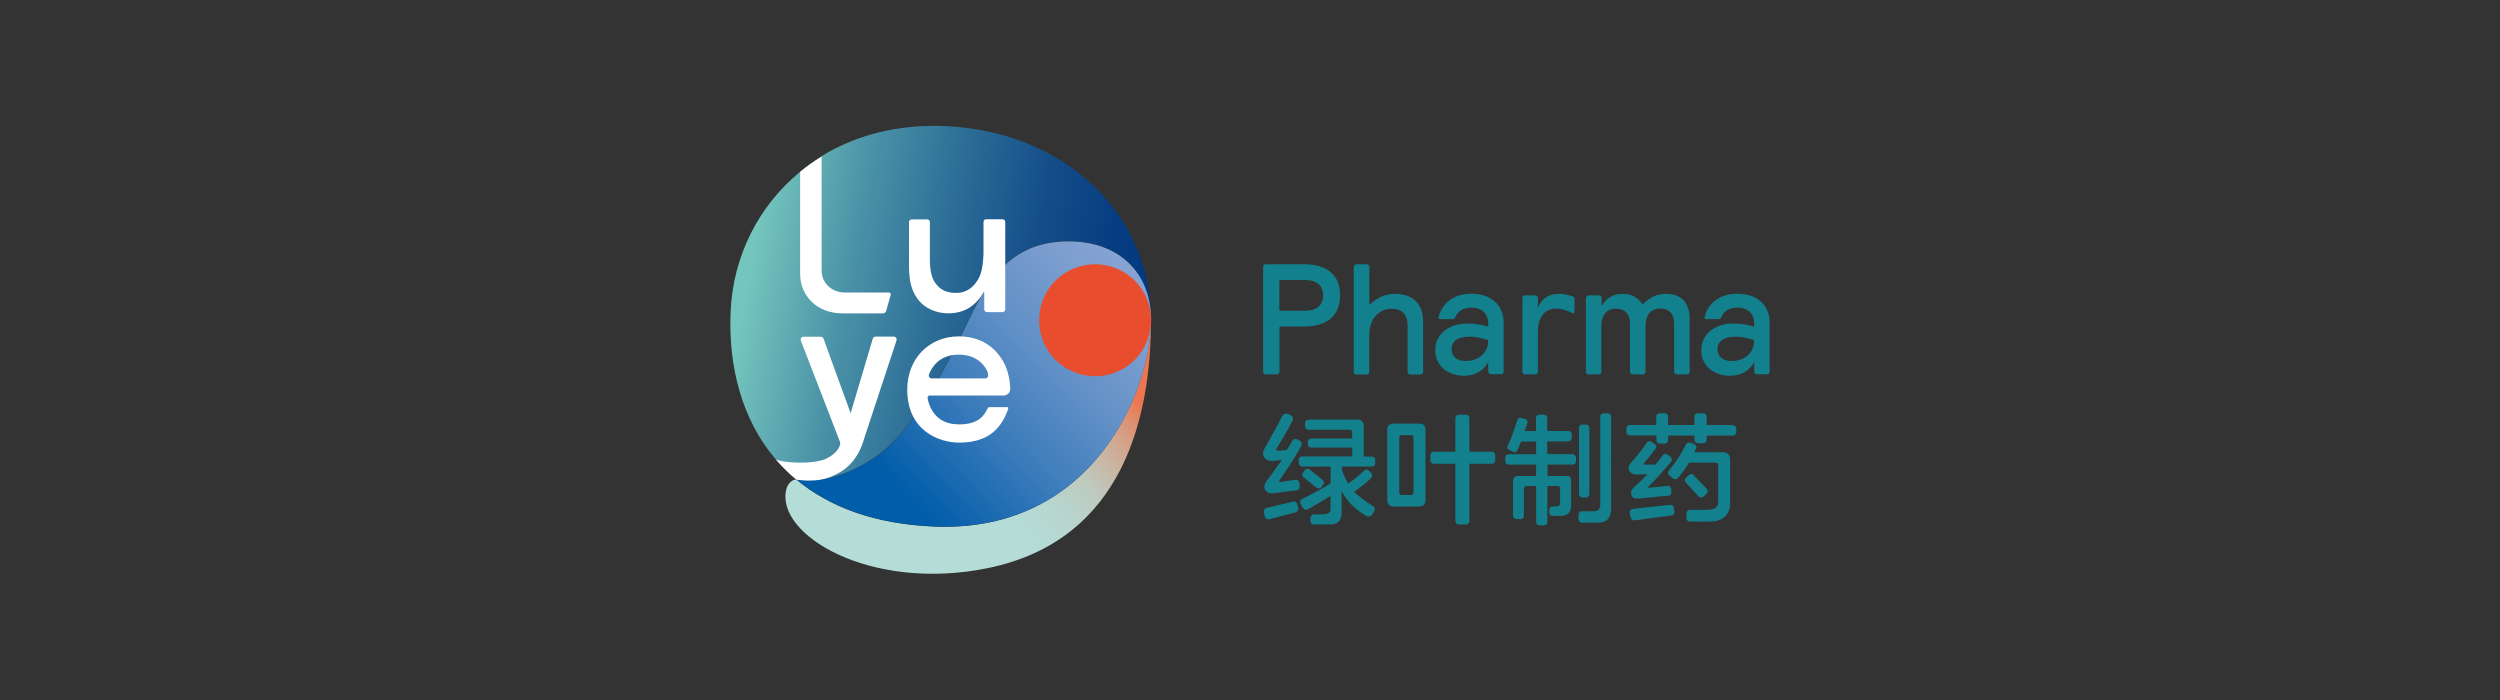 <?xml version="1.0" encoding="UTF-8"?>
<svg id="Layer_1" xmlns="http://www.w3.org/2000/svg" xmlns:xlink="http://www.w3.org/1999/xlink" version="1.1" viewBox="0 0 200 56">
  <rect x="0" y="0" width="200" height="56" fill="#333333" stroke="none"/>
  <!-- Generator: Adobe Illustrator 29.8.2, SVG Export Plug-In . SVG Version: 2.1.1 Build 3)  -->
  <defs>
    <style>
      .st0 {
        fill: none;
      }

      .st1 {
        fill: #13808e;
      }

      .st2 {
        fill: url(#linear-gradient2);
      }

      .st3 {
        fill: url(#linear-gradient1);
      }

      .st4 {
        fill: url(#linear-gradient);
      }

      .st5 {
        clip-path: url(#clippath-1);
      }

      .st6 {
        clip-path: url(#clippath-2);
      }

      .st7 {
        fill: #fff;
      }

      .st8 {
        fill: #e84d2e;
      }

      .st9 {
        clip-path: url(#clippath);
      }
    </style>
    <clipPath id="clippath">
      <path class="st0" d="M65.72,12.52c-.61.37-1.19.78-1.72,1.23-3.35,2.75-5.36,6.79-5.55,11.16-.2,4.44.92,8.7,3.61,11.84h0s.01.02.03.03l.37.41c.09.1.19.2.28.29.2.2.4.39.61.58l.05.04c.1.09.2.18.31.26,0,0,.01,0,.04,0,.05,0,.14.02.25.03,0,0,.02,0,.03,0,.03,0,.06,0,.09,0,.04,0,.09,0,.13.01.08,0,.17.01.25.01.03,0,.06,0,.08,0,.03,0,.06,0,.08,0,.09,0,.17,0,.26,0,.05,0,.11,0,.17,0,.06,0,.13,0,.19-.01.97-.08,2.59-.41,4.59-1.73,1.14-.75,2.22-1.9,3.22-3.27.71-.97,1.39-2.05,2.02-3.16.35-.61.68-1.22,1-1.84.26-.5.52-1,.76-1.5.22-.45.44-.9.65-1.34.37-.79.76-1.54,1.18-2.23h0c.5-.81,1.06-1.55,1.71-2.16,1.24-1.16,2.83-1.88,5.07-1.88,3.97,0,6.51,2.44,6.6,6.1-.11-8.68-7.48-15.32-17.38-15.32-3.46,0-6.5.9-8.99,2.43"/>
    </clipPath>
    <linearGradient id="linear-gradient" x1="-409.73" y1="445.3" x2="-409.2" y2="445.3" gradientTransform="translate(-27730.31 25592.22) rotate(90) scale(62.44 -62.44)" gradientUnits="userSpaceOnUse">
      <stop offset="0" stop-color="#74c5bd"/>
      <stop offset=".24" stop-color="#4a92a7"/>
      <stop offset=".48" stop-color="#2a6a95"/>
      <stop offset=".68" stop-color="#134d89"/>
      <stop offset=".87" stop-color="#053c81"/>
      <stop offset="1" stop-color="#00367f"/>
    </linearGradient>
    <clipPath id="clippath-1">
      <path class="st0" d="M74.88,42.13c-4.87-.17-8.54-1.57-11.18-3.77-.33,0-.67.33-.78.73-.99,3.64,6.65,8.29,16.1,6.36,11.01-2.25,13.06-12.4,13.06-19.84,0,5.59-4.63,16.97-17.21,16.52"/>
    </clipPath>
    <linearGradient id="linear-gradient1" x1="-414.81" y1="440.23" x2="-414.28" y2="440.23" gradientTransform="translate(22540.55 23892.49) scale(54.19 -54.19)" gradientUnits="userSpaceOnUse">
      <stop offset="0" stop-color="#b4ddd8"/>
      <stop offset=".37" stop-color="#b4ddd8"/>
      <stop offset=".54" stop-color="#b5dbd5"/>
      <stop offset=".65" stop-color="#b8d4cd"/>
      <stop offset=".74" stop-color="#becabe"/>
      <stop offset=".81" stop-color="#c6baaa"/>
      <stop offset=".88" stop-color="#d1a790"/>
      <stop offset=".95" stop-color="#de8f70"/>
      <stop offset="1" stop-color="#ec764f"/>
    </linearGradient>
    <clipPath id="clippath-2">
      <path class="st0" d="M77.52,25.58c-1.96,4.13-4.58,9.09-7.65,11.1-2.51,1.65-4.43,1.75-5.2,1.75-.36,0-.78-.05-.96-.08,1.32,1.1,2.89,1.99,4.74,2.64,1.86.65,4,1.04,6.43,1.13,12.58.45,17.21-10.91,17.21-16.52,0-.07,0-.13,0-.19-.09-3.66-2.63-6.1-6.6-6.1-4.41,0-6.32,2.79-7.97,6.27"/>
    </clipPath>
    <linearGradient id="linear-gradient2" x1="-418.01" y1="457.24" x2="-417.47" y2="457.24" gradientTransform="translate(-24297 -26649.3) rotate(-180) scale(58.35 -58.35)" gradientUnits="userSpaceOnUse">
      <stop offset="0" stop-color="#85a3d2"/>
      <stop offset=".11" stop-color="#7c9ecf"/>
      <stop offset=".3" stop-color="#6391c7"/>
      <stop offset=".53" stop-color="#3c7cbb"/>
      <stop offset=".79" stop-color="#055faa"/>
      <stop offset=".82" stop-color="#005da9"/>
      <stop offset="1" stop-color="#005da9"/>
    </linearGradient>
  </defs>
  <g class="st9">
    <rect class="st4" x="58.28" y="5.15" width="33.78" height="38.24" transform="translate(38.22 94.08) rotate(-80)"/>
  </g>
  <g class="st5">
    <rect class="st3" x="58.49" y="18.42" width="37.06" height="36.15" transform="translate(-5.22 58.87) rotate(-40.58)"/>
  </g>
  <g class="st6">
    <rect class="st2" x="59.61" y="12.72" width="36.58" height="36.45" transform="translate(.37 62.8) rotate(-44)"/>
  </g>
  <g>
    <path class="st8" d="M92.09,25.62c0,2.47-2,4.48-4.48,4.48s-4.48-2-4.48-4.48,2-4.48,4.48-4.48,4.48,2,4.48,4.48"/>
    <path class="st7" d="M74.41,31.64h5.89c.14,0,.27-.06.37-.16.1-.1.15-.24.15-.38-.01-.45-.1-1.32-.52-2.11-.42-.77-1.43-2.08-3.59-2.08-2.39,0-4.13,1.79-4.13,4.25,0,3.35,2.61,4.25,4.15,4.25,2.58,0,3.44-1.4,3.9-2.62.02-.05.03-.13.03-.15h0s-.02-.07-.07-.07h-1.4s-.08,0-.11.02c-.01,0-.04.03-.08.1-.29.62-.79,1.26-2.26,1.26h-.02c-.85,0-1.51-.28-1.96-.84-.37-.45-.5-.97-.55-1.24-.01-.06,0-.12.05-.17.04-.05.1-.08.16-.08M74.32,29.95c.18-.48.76-1.58,2.38-1.58,1.74,0,2.25,1.24,2.3,1.38.07.18.07.35,0,.44-.03.05-.09.08-.15.08h-4.32c-.08,0-.14-.04-.19-.1-.04-.06-.05-.14-.03-.21"/>
    <path class="st7" d="M71.25,23.61l-.36,1.27c-.03.11-.14.19-.25.19h-3.24c-2.06,0-3.39-1.42-3.39-3.17v-8.15c.53-.44,1.11-.85,1.72-1.23v9.11c0,1.02.8,1.77,1.87,1.77h3.5c.05,0,.1.02.13.06.03.04.04.09.03.15"/>
    <path class="st7" d="M75.8,25.07c1.4,0,2.2-.64,2.74-1.45.07-.1.06-.1.16-.26,0-.01.02-.01.02-.01,0,0,.02,0,.02.03v1.38c0,.06.03.12.07.16.04.03.09.05.15.05h1.24c.12,0,.22-.1.22-.22v-6.99c0-.12-.1-.22-.22-.22h-1.3c-.05,0-.1.01-.13.04-.06.04-.09.11-.09.18,0,.38,0,2.43,0,2.48,0,.01-.01,1.17-.29,1.82-.13.32-.66,1.35-1.82,1.37-.83.02-1.34-.22-1.76-.81-.28-.39-.42-1.01-.42-1.81v-3.04c0-.12-.1-.22-.22-.22h-1.23c-.12,0-.22.1-.22.22v3.33c0,.98.05,1.93.67,2.79.62.86,1.64,1.17,2.4,1.17"/>
    <path class="st7" d="M66.54,38.1c1.29-.5,2.16-1.5,2.58-2.98l2.6-7.88c.02-.07.01-.15-.03-.21-.04-.06-.11-.1-.19-.1h-1.46c-.1,0-.19.07-.22.17l-1.77,5.96-2.17-5.97c-.03-.09-.12-.15-.22-.15h-1.38c-.08,0-.15.04-.19.1-.04.06-.05.14-.02.22l3.14,8.12c.08.4-.53,1.18-1.46,1.44-1.15.32-3.02.19-3.6-.03l-.08-.03c.5.58,1.04,1.12,1.64,1.61,0,0,.52.08.96.08.7,0,1.21-.08,1.87-.33"/>
    <path class="st1" d="M103.56,38.39c-.23.03-1.14.17-1.14.17-.07,0-.1-.04-.07-.11.44-.66,1.19-1.76,1.74-2.74.13-.23.04-.38-.19-.51-.23-.12-.41-.13-.56.13-.12.21-.27.47-.4.67-.14.02-.39.03-.73.05-.13,0-.16-.07-.11-.13.39-.64.82-1.29,1.28-2.24.14-.28.04-.38-.23-.52-.3-.14-.46-.09-.61.2-.45.89-1.08,1.96-1.43,2.62-.12.23-.08.49.09.68.12.14.33.22.53.22.19,0,.82-.09.82-.09-.07.1-.23.32-.38.54-.27.39-.77,1.07-.9,1.24-.19.29-.12.54-.03.66.13.16.26.28.67.22.1-.01,1.45-.18,1.77-.22.32-.04.32-.21.29-.47-.03-.32-.12-.4-.42-.36"/>
    <path class="st1" d="M110.02,37.05v-.26c0-.15-.12-.27-.27-.27h-.65v-2.44c0-.3-.15-.51-.5-.51h-3.93c-.15,0-.27.12-.27.27v.27c0,.15.12.27.27.27h3.29c.15,0,.22.07.22.22v.48h-3.29c-.15,0-.27.12-.27.27v.19c0,.15.12.27.27.27h3.29v.7h-4.01c-.15,0-.27.12-.27.27v.27c0,.15.12.27.27.27h2.28v1.36c-.74.44-1.49.85-2.25,1.22-.26.13-.22.3-.07.58.13.23.28.39.51.26.32-.17,1.66-.97,1.8-1.07,0,0,0,.69,0,.92,0,.16.03.4-.23.49-.29.1-.77.07-1.1.07-.15,0-.27.12-.27.27v.27c0,.15.12.27.27.27.45,0,1.2-.01,1.4-.01.39,0,.82-.24.82-.88v-1.8c.37.74.97,1.42,1.95,1.99.27.15.39.04.56-.19.19-.26.21-.44,0-.58-.49-.32-1.11-.73-1.51-1.15.64-.44,1.11-.85,1.32-1.06.18-.18.18-.3-.03-.52-.17-.18-.3-.3-.53-.08-.26.25-.7.67-1.24,1-.16-.26-.3-.56-.43-.9-.05-.15-.08-.3-.08-.46h2.42c.15,0,.27-.12.27-.27"/>
    <path class="st1" d="M103.78,40.33c-.04-.15-.18-.23-.33-.2l-2.15.51c-.15.04-.23.18-.2.33l.09.37c.04.15.18.23.33.2l2.14-.56c.15-.04.23-.18.2-.33l-.08-.32Z"/>
    <path class="st1" d="M105.33,39.02c.11.09.28.07.37-.04l.16-.21c.09-.11.07-.28-.04-.37l-1.05-.84c-.11-.09-.28-.07-.37.04l-.16.21c-.09.11-.07.28.04.37l1.05.84Z"/>
    <path class="st1" d="M113.52,33.89h-2.02c-.32,0-.52.15-.52.48v5.63c0,.29.14.52.53.52h1.99c.4,0,.54-.23.54-.52v-5.63c0-.33-.2-.48-.52-.48M113.08,39.38c0,.15-.06.22-.18.22h-.78c-.12,0-.18-.07-.18-.22v-4.35c0-.15.06-.22.18-.22h.78c.12,0,.18.07.18.22v4.35Z"/>
    <path class="st1" d="M117.55,36.14v-2.69c0-.15-.12-.27-.27-.27h-.58c-.15,0-.27.12-.27.27v2.69h-1.73c-.15,0-.27.12-.27.27v.42c0,.15.12.27.27.27h1.73v4.59c0,.15.12.27.27.27h.58c.15,0,.27-.12.27-.27v-4.59h1.8c.15,0,.27-.12.27-.27v-.42c0-.15-.12-.27-.27-.27h-1.8Z"/>
    <path class="st1" d="M125.79,36.33h-2.01v-1.02h1.69c.15,0,.27-.12.27-.27v-.29c0-.15-.12-.27-.27-.27h-1.69v-1.04c0-.15-.12-.27-.27-.27h-.36c-.15,0-.27.12-.27.27v1.04h-.91c.08-.23.15-.42.18-.51.02-.08.14-.33-.08-.43-.04-.02-.14-.05-.22-.07-.32-.1-.4-.05-.47.16-.15.46-.49,1.5-.78,2.08-.07.2.07.25.27.35.24.12.41.2.51-.01.07-.15.24-.53.31-.73h1.2v1.02h-2.2c-.15,0-.27.12-.27.27v.29c0,.15.12.27.27.27h2.2v.91h-1.49c-.28,0-.36.27-.36.42v2.76c0,.15.12.27.27.27h.33c.15,0,.27-.12.27-.27v-2.16c0-.12.1-.22.22-.22h.76v2.88c0,.15.12.27.27.27h.36c.15,0,.27-.12.27-.27v-2.88h.8c.15,0,.22.07.22.22,0,0-.01.79,0,1.05.01.24-.07.36-.29.36h-.31c-.15,0-.27.12-.27.27v.22c0,.15.12.27.27.27.28,0,.6,0,.68,0,.63-.03.82-.35.8-.98v-1.87c0-.18-.1-.34-.29-.34h-1.6v-.91h2.01c.15,0,.27-.12.27-.27v-.29c0-.15-.12-.27-.27-.27"/>
    <path class="st1" d="M127.15,39.53v-5.3c0-.15-.12-.27-.27-.27h-.29c-.15,0-.27.12-.27.27v5.3c0,.15.12.27.27.27h.29c.15,0,.27-.12.27-.27"/>
    <path class="st1" d="M128.89,40.5c0-1.51-.01-6.01,0-7.17,0-.15-.12-.27-.27-.27h-.33c-.15,0-.27.12-.27.27v6.99c.02.41-.17.6-.58.58h-.89c-.15,0-.27.12-.27.27v.37c0,.15.12.27.27.27.39,0,1.07,0,1.26,0,.86,0,1.09-.47,1.09-1.31"/>
    <path class="st1" d="M138.62,34c-.67,0-2.09,0-2.09,0v-.67c0-.15-.12-.27-.27-.27h-.44c-.15,0-.27.12-.27.27v.67h-2.11v-.67c0-.15-.12-.27-.27-.27h-.4c-.15,0-.27.12-.27.27v.67h-2.12c-.15,0-.27.12-.27.27v.29c0,.15.12.27.27.27.67,0,2.13,0,2.13,0v.39c0,.15.13.27.28.27h.2c.06,0,.13,0,.19,0,.15,0,.27-.12.27-.27v-.38h2.11c0,.1,0,.23,0,.35,0,.15.12.27.27.27.08,0,.16,0,.22,0,.06,0,.14,0,.22,0,.15,0,.27-.12.27-.27v-.34s1.42,0,2.09,0c.15,0,.27-.12.27-.27v-.3c0-.15-.12-.27-.27-.27"/>
    <path class="st1" d="M133.52,40.39s-2.4.27-2.86.32c-.29.04-.32.24-.26.5.07.31.14.46.45.41,0,0,2.41-.33,2.84-.38.27-.05.27-.22.24-.48-.04-.39-.18-.37-.41-.37"/>
    <path class="st1" d="M133.5,39.65c.21-.05.23-.18.21-.42-.02-.24-.11-.38-.3-.36-.31.04-.93.1-1.49.15,0,0-.03,0-.05,0-.03-.01-.04-.05.02-.11.46-.44,1.03-1.07,1.71-1.86.16-.2.25-.39-.06-.59-.25-.18-.39-.2-.52-.04-.15.22-.42.56-.59.75h-.98c.22-.27.9-1.14.97-1.24.13-.19.11-.31-.14-.49-.25-.2-.46-.16-.55,0-.26.39-.9,1.2-1.29,1.64-.17.19-.2.44-.06.64.17.24.4.25.66.24.19,0,.31,0,.77-.03-.36.39-.75.75-1.13,1.09-.19.19-.24.39-.17.58.08.22.28.31.56.28.71-.07,2.43-.23,2.43-.23"/>
    <path class="st1" d="M135.55,38.05c-.17-.2-.31-.17-.56.06-.19.18-.28.3-.13.49.2.23.63.67.99,1.07.2.22.32.15.54-.04.22-.19.3-.34.13-.54-.21-.23-.66-.67-.98-1.04"/>
    <path class="st1" d="M137.8,36.18h-2.25c.05-.11.1-.22.13-.29.07-.19,0-.3-.28-.42-.26-.09-.43-.11-.53.1-.36.73-.93,1.58-1.35,2.06-.17.2-.08.3.15.51.19.18.37.29.56.1.31-.32.66-.84.89-1.23h2.12c.15,0,.22.06.22.18,0,.72,0,2.37,0,2.89,0,.58-.34.71-.98.71-.2,0-.9,0-1.29,0-.15,0-.27.12-.27.27v.4c0,.15.12.27.27.27h1.58c.97,0,1.64-.47,1.64-1.51,0-1.42,0-2.92,0-3.43,0-.39-.18-.62-.62-.62"/>
    <path class="st1" d="M101.05,21.34c0-.11.09-.2.2-.2h3.07c1.94,0,2.89.94,2.89,2.49s-.96,2.49-2.89,2.49h-1.9s-.06.03-.06.06v3.57c0,.11-.09.2-.2.2h-.91c-.11,0-.2-.09-.2-.2v-8.41ZM102.35,24.8s.03.06.06.06h1.99c.89,0,1.45-.41,1.45-1.23s-.56-1.23-1.45-1.23h-1.99s-.06.03-.06.06v2.35Z"/>
    <path class="st1" d="M108.31,21.34c0-.11.09-.2.2-.2h.84c.11,0,.2.09.2.2v3.05c.62-.55,1.2-.88,2.04-.88,1.39,0,2.26.72,2.26,2.23v4.02c0,.11-.09.2-.2.2h-.84c-.11,0-.2-.09-.2-.2v-3.7c0-.92-.45-1.36-1.3-1.36-.9,0-1.77.7-1.77,2.15v2.91c0,.11-.09.2-.2.2h-.84c-.11,0-.2-.09-.2-.2v-8.41Z"/>
    <path class="st1" d="M115.23,25.55c-.09,0-.18-.06-.14-.2.25-1.02,1.13-1.85,2.62-1.85,1.57,0,2.58.88,2.58,2.34v3.9c0,.11-.08.2-.19.2h-.84c-.11,0-.2-.09-.2-.2v-.79c-.36.68-.99,1.11-1.96,1.11-1.18,0-2.28-.72-2.28-2.05s1.16-2.13,2.57-2.13c.68,0,1.12.1,1.67.26v-.23c0-.78-.47-1.3-1.35-1.3-.65,0-1.09.28-1.31.81-.04.1-.1.11-.18.11h-.99ZM117.45,26.94c-.73,0-1.32.32-1.32.98,0,.59.39.96,1.14.96.97,0,1.79-.59,1.79-1.67-.58-.18-.96-.28-1.61-.28"/>
    <path class="st1" d="M125.96,24.93c0,.07-.03.14-.1.14-.01,0-.03,0-.09-.03-.52-.25-.83-.35-1.32-.35-.82,0-1.42.63-1.42,1.85v3.21c0,.11-.09.2-.2.2h-.84c-.11,0-.2-.09-.2-.2v-5.92c0-.11.09-.2.2-.2h.84c.11,0,.2.09.2.2v.79c.33-.81.96-1.11,1.66-1.11.44,0,.78.08,1.12.2.1.04.15.1.15.23v.99Z"/>
    <path class="st1" d="M126.89,23.83c0-.11.09-.2.2-.2h.84c.11,0,.2.09.2.2v.66c.4-.71,1.02-.98,1.62-.98.79,0,1.23.25,1.66.84.53-.54,1.12-.84,1.89-.84,1.22,0,1.87.7,1.87,2.06v4.18c0,.11-.09.2-.2.2h-.84c-.11,0-.2-.09-.2-.2v-3.88c0-.84-.47-1.22-1.2-1.18-.9.05-1.09.83-1.09,1.38v3.68c0,.11-.09.2-.2.2h-.84c-.11,0-.2-.09-.2-.2v-3.88c0-.81-.46-1.18-1.15-1.18-.73,0-1.14.58-1.14,1.33v3.73c0,.11-.09.2-.2.2h-.84c-.11,0-.2-.09-.2-.2v-5.92Z"/>
    <path class="st1" d="M136.51,25.55c-.09,0-.18-.06-.14-.2.25-1.02,1.13-1.85,2.62-1.85,1.57,0,2.58.88,2.58,2.34v3.9c0,.11-.08.2-.19.2h-.84c-.11,0-.2-.09-.2-.2v-.79c-.36.68-.99,1.11-1.96,1.11-1.18,0-2.28-.72-2.28-2.05s1.16-2.13,2.57-2.13c.68,0,1.12.1,1.67.26v-.23c0-.78-.47-1.3-1.35-1.3-.65,0-1.09.28-1.31.81-.04.1-.1.11-.18.11h-.99ZM138.72,26.94c-.73,0-1.32.32-1.32.98,0,.59.39.96,1.14.96.97,0,1.79-.59,1.79-1.67-.58-.18-.96-.28-1.61-.28"/>
  </g>
</svg>